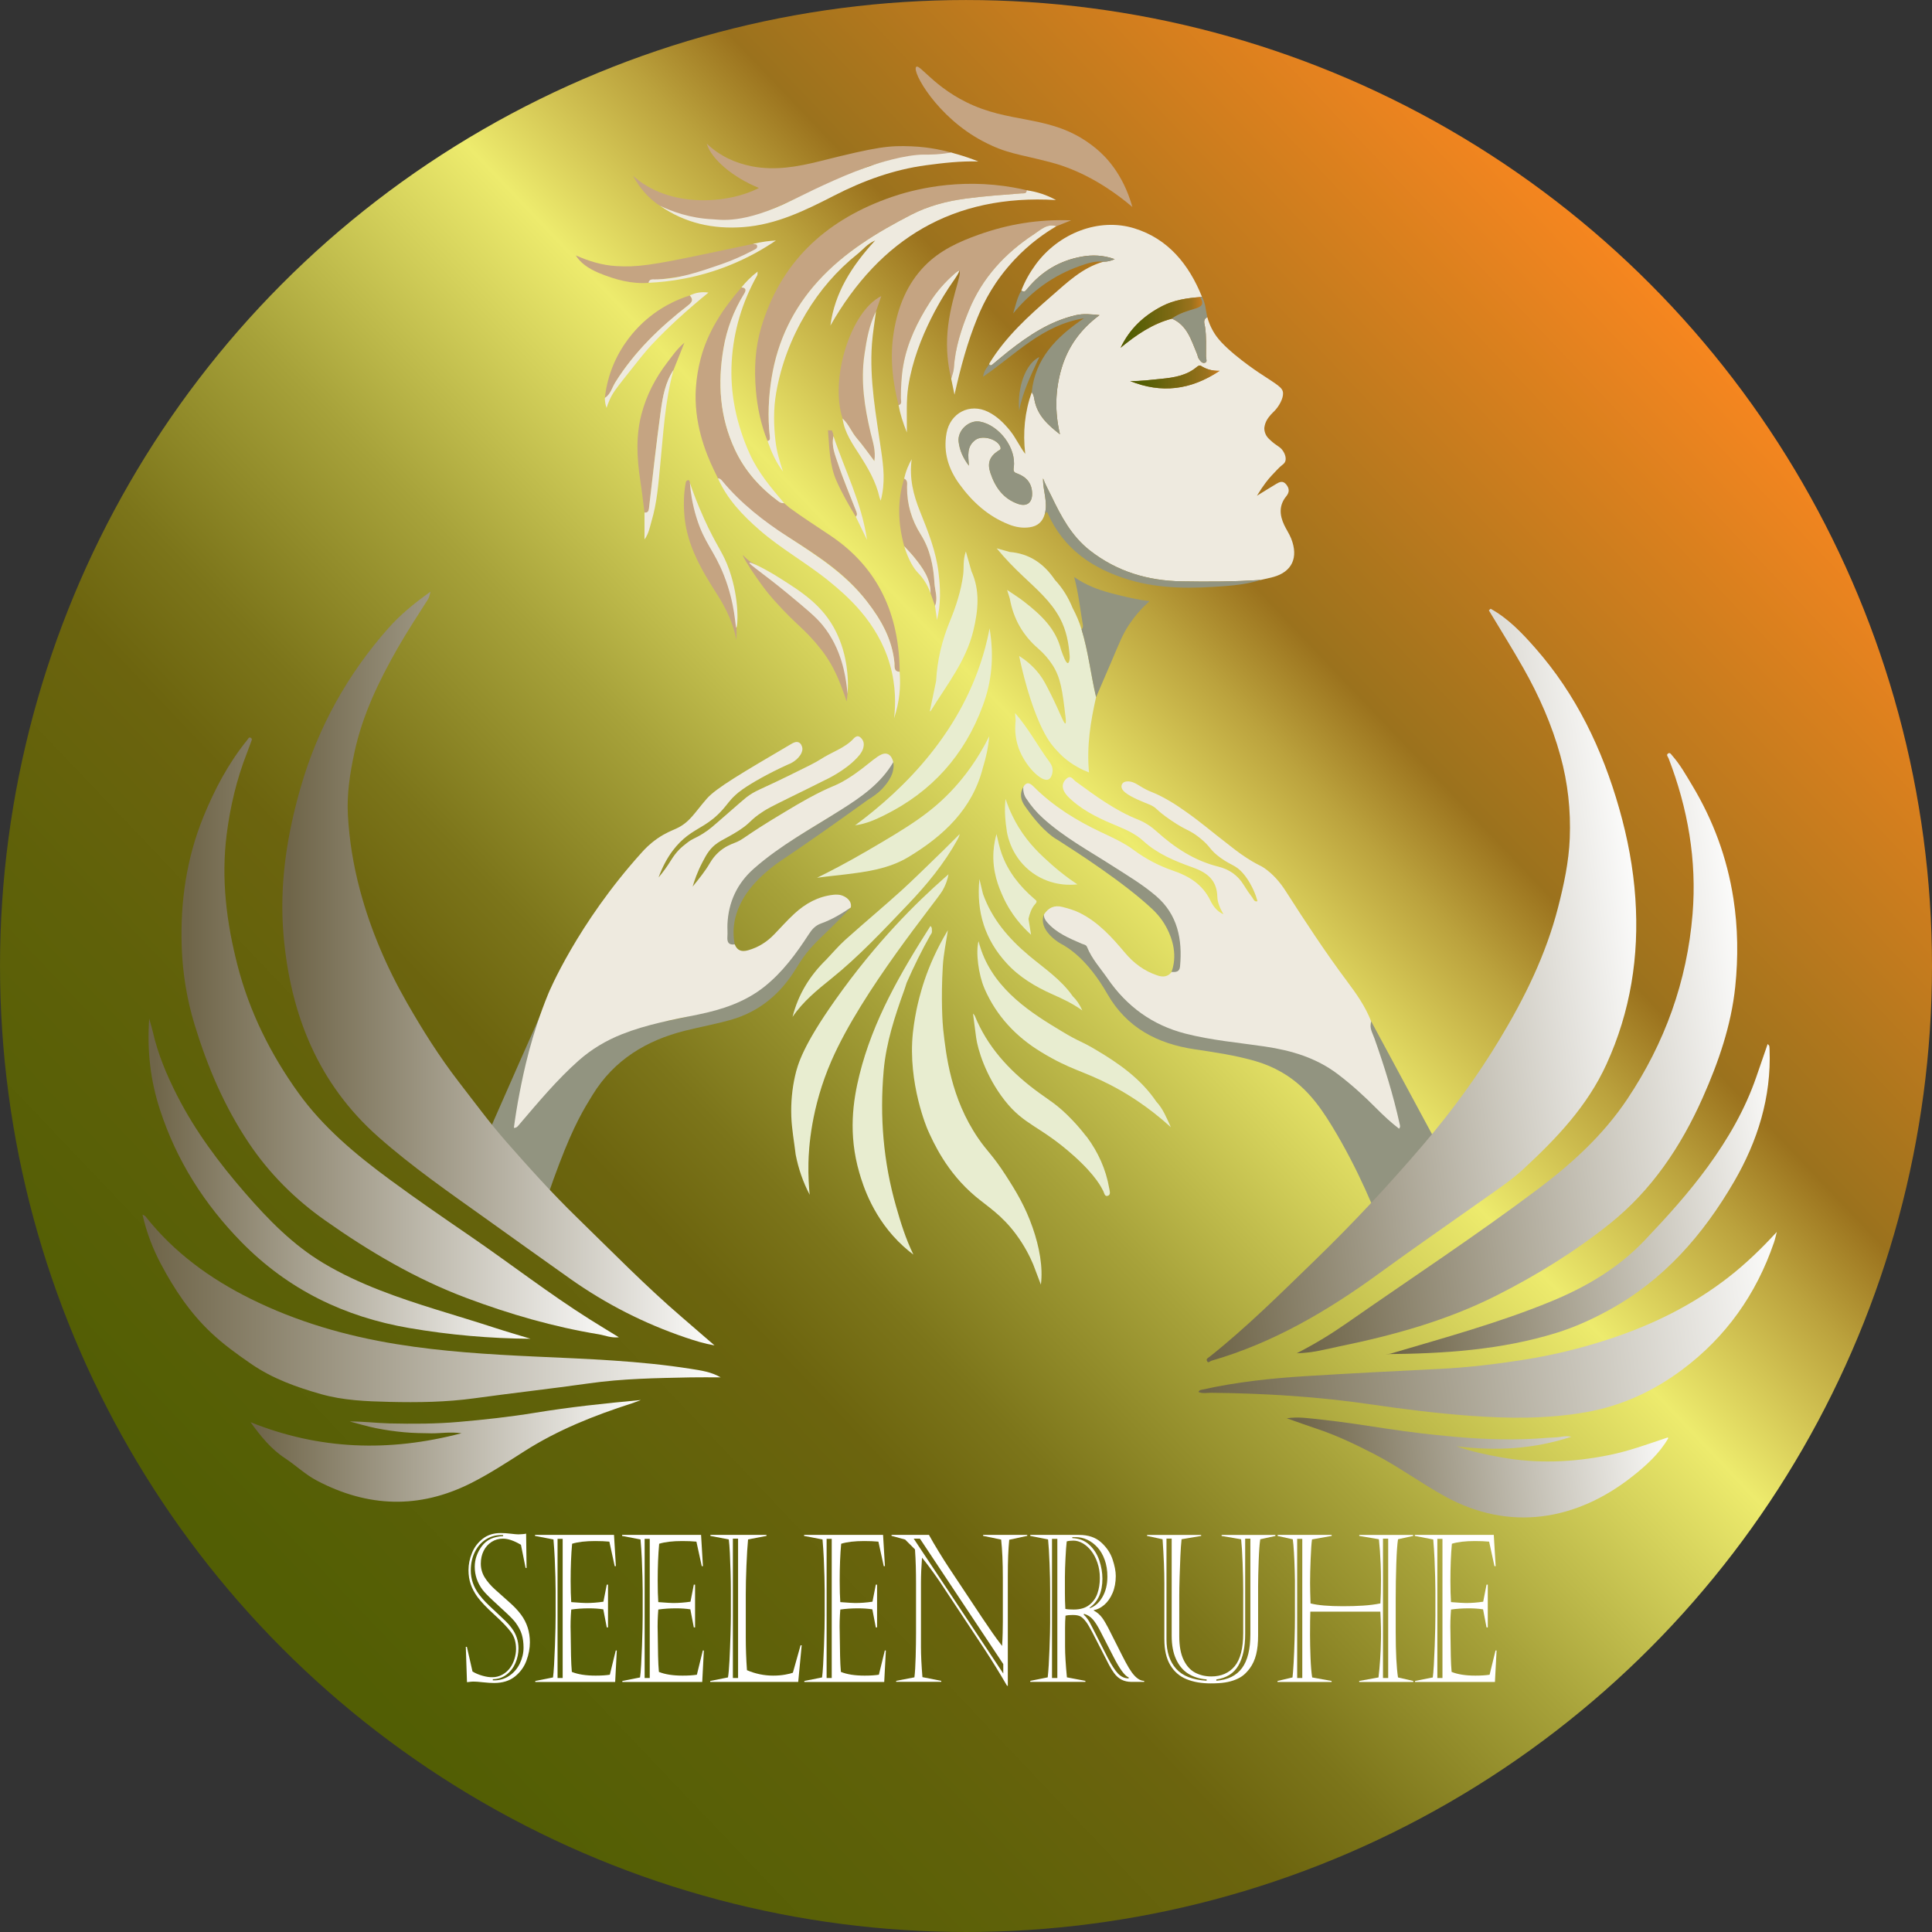 <?xml version="1.0" encoding="UTF-8"?>
<svg id="Layer_1" data-name="Layer 1" xmlns="http://www.w3.org/2000/svg" xmlns:xlink="http://www.w3.org/1999/xlink" viewBox="0 0 850.41 850.41">
  <rect x="0" y="0" width="850.41" height="850.41" fill="#333333" stroke="none"/>
  <defs>
    <style>
      .cls-1 {
        fill: url(#linear-gradient-13);
      }

      .cls-2 {
        fill: url(#linear-gradient-2);
      }

      .cls-3 {
        fill: url(#linear-gradient-10);
      }

      .cls-4 {
        fill: url(#linear-gradient-12);
      }

      .cls-5 {
        fill: #92bfdb;
      }

      .cls-6 {
        fill: #eeeadf;
      }

      .cls-7 {
        fill: #fff;
      }

      .cls-8 {
        fill: url(#linear-gradient-4);
      }

      .cls-9 {
        fill: #e8edd0;
      }

      .cls-10 {
        fill: url(#linear-gradient-3);
      }

      .cls-11 {
        fill: url(#linear-gradient-5);
      }

      .cls-12 {
        fill: url(#linear-gradient-8);
      }

      .cls-13 {
        fill: #c5a482;
      }

      .cls-14 {
        fill: url(#linear-gradient-7);
      }

      .cls-15 {
        fill: url(#linear-gradient-9);
      }

      .cls-16 {
        fill: url(#linear-gradient-11);
      }

      .cls-17 {
        fill: url(#linear-gradient-6);
      }

      .cls-18 {
        fill: url(#linear-gradient);
      }

      .cls-19 {
        fill: #929480;
      }
    </style>
    <linearGradient id="linear-gradient" x1="-341.07" y1="-301.56" x2="267.07" y2="274.3" gradientTransform="translate(414.34 457.02) rotate(92.97)" gradientUnits="userSpaceOnUse">
      <stop offset="0" stop-color="#f6861f"/>
      <stop offset=".26" stop-color="#9b721d"/>
      <stop offset=".31" stop-color="#bba23d"/>
      <stop offset=".4" stop-color="#edeb6d"/>
      <stop offset=".55" stop-color="#a7a23a"/>
      <stop offset=".66" stop-color="#7c751a"/>
      <stop offset=".72" stop-color="#6c640e"/>
      <stop offset=".83" stop-color="#5f6109"/>
      <stop offset="1" stop-color="#525e04"/>
    </linearGradient>
    <linearGradient id="linear-gradient-2" x1="-4470.25" y1="141.92" x2="-4319.74" y2="141.92" gradientTransform="translate(-538.93) rotate(-180) scale(.24 -1)" gradientUnits="userSpaceOnUse">
      <stop offset="0" stop-color="#f6861f"/>
      <stop offset=".26" stop-color="#9b721d"/>
      <stop offset=".52" stop-color="#7d6913"/>
      <stop offset=".72" stop-color="#6c640e"/>
      <stop offset=".83" stop-color="#5f6109"/>
      <stop offset="1" stop-color="#525e04"/>
    </linearGradient>
    <linearGradient id="linear-gradient-3" x1="-4502.14" y1="165.94" x2="-4337.52" y2="165.94" xlink:href="#linear-gradient-2"/>
    <linearGradient id="linear-gradient-4" x1="-3571.66" y1="426.31" x2="-2775.55" y2="426.31" gradientTransform="translate(-538.93) rotate(-180) scale(.24 -1)" gradientUnits="userSpaceOnUse">
      <stop offset="0" stop-color="#fff"/>
      <stop offset="1" stop-color="#6f6549"/>
    </linearGradient>
    <linearGradient id="linear-gradient-5" x1="-3395.45" y1="456.65" x2="-2589.8" y2="456.65" xlink:href="#linear-gradient-4"/>
    <linearGradient id="linear-gradient-6" x1="-3583.21" y1="575.91" x2="-2517.95" y2="575.91" xlink:href="#linear-gradient-4"/>
    <linearGradient id="linear-gradient-7" x1="-3436.1" y1="638.65" x2="-2717.2" y2="638.65" xlink:href="#linear-gradient-4"/>
    <linearGradient id="linear-gradient-8" x1="-3232.7" y1="518.84" x2="-2529.1" y2="518.84" xlink:href="#linear-gradient-4"/>
    <linearGradient id="linear-gradient-9" x1="-5217.38" y1="304.67" x2="-4535.78" y2="698.19" xlink:href="#linear-gradient-4"/>
    <linearGradient id="linear-gradient-10" x1="-5403.46" y1="317.05" x2="-4713.27" y2="715.53" xlink:href="#linear-gradient-4"/>
    <linearGradient id="linear-gradient-11" x1="-5411.26" y1="338.88" x2="-4581.72" y2="817.81" xlink:href="#linear-gradient-4"/>
    <linearGradient id="linear-gradient-12" x1="-5239.07" y1="477.6" x2="-4715.75" y2="779.73" xlink:href="#linear-gradient-4"/>
    <linearGradient id="linear-gradient-13" x1="-5461.34" y1="367.87" x2="-4872.84" y2="707.64" xlink:href="#linear-gradient-4"/>
  </defs>
  <circle class="cls-18" cx="425.21" cy="425.21" r="425.2"/>
  <path class="cls-6" d="M454.13,172.68c-3.07,8.68-3.96,17.59-2.85,27.12-2.53-3.38-4.13-7.05-6.61-10.14-2.72-3.39-5.74-6.38-9.66-8.34-8.14-4.08-16.81.46-18.39,9.42-1.47,8.35.86,15.71,5.66,22.32,5.68,7.84,12.67,14.23,21.89,17.83,2.93,1.14,5.87,1.65,9.02,1.21,3.6-.5,5.76-2.46,6.69-5.9,1.45-5.25-.91-10.39-.76-15.64.98,2.74,2.4,5.16,3.59,7.65,4.32,9,8.91,17.77,17.08,24.13,11.92,9.28,25.5,13.3,40.38,13.55,11.59.2,23.18.17,34.75-.62,1.87-.43,3.76-.8,5.61-1.31,8.11-2.25,11.17-8.49,7.78-16.97-.83-2.06-2.12-3.94-3.07-5.96-2.04-4.35-2.31-8.62.93-12.58,1.42-1.74,1.46-3.34.03-5.15-1.49-1.89-2.97-1.18-4.48-.27-2.63,1.57-5.23,3.2-8.46,5.19,2.94-4.84,5.11-7.44,6.43-8.85,2.21-2.35,3.31-3.52,3.72-3.87,1.33-1.14,1.95-1.44,2.3-2.36.78-2.02-.78-4.36-1.02-4.72-1.33-2-2.63-1.89-5.94-5.06-.52-.5-1.23-1.21-1.72-2.35-.53-1.25-.55-2.37-.49-2.84.19-1.42.66-2.46.85-2.83,1.19-2.27,2.7-3.52,3.63-4.49,2-2.07,3.84-5.42,3.74-7.78-.1-2.54-2.46-3.64-10.71-9.1,0,0-13.6-8.99-18.63-15.97-.31-.43-.59-.86-.59-.86-2.01-3.05-2.96-5.91-3.4-7.51-2.12.96-1.21,2.88-1.01,4.23.66,4.38.4,8.76.43,13.14,0,.92.81,2.44-.66,2.72-1.22.23-2.03-1.05-2.65-2.04-.33-.52-.35-1.22-.6-1.8-2.58-6.01-4.25-12.66-11.1-15.63-8.64,2.28-15.8,7.22-22.59,12.83,3.96-8.36,10.28-14.21,18.29-18.34,5.23-2.69,10.9-3.53,16.66-3.97.29-.04.59-.08.88-.12-5.71-14.21-14.88-25.54-29.76-30.14-15.59-4.82-33.32,2.08-43.47,15.95-2.59,3.55-4.74,7.34-6.3,11.45,1.32.69,1.38.73,2.85-1.04,6.19-7.48,14.08-12.14,23.59-13.89,4.81-.88,9.65-.71,14.66,1.09q-2.42,1.12-4.96,1.13c-9.28,2.61-15.96,9.13-22.95,15.21-10.12,8.8-20.02,17.78-27.13,29.35-.11.17-.16.38-.23.58.74.95,1.29.24,1.86-.22,2.24-1.84,4.44-3.73,6.71-5.52,8.9-7,18.24-13.2,29.47-15.84,3.48-.82,7-.43,10.55-.05-8.26,6.15-13.87,13.78-16.73,23.51-2.81,9.57-2.99,19.13-.68,28.94-5.16-3.99-9.85-8.2-11.18-14.94-.25-1.26-.34-2.54-1.25-3.55ZM426.48,205c-2.51-3.27-4.08-6.73-4.53-10.58-.58-4.98,4.6-9.72,9.41-8.83,8.46,1.57,16.09,11.66,14.85,20.16-.29,1.99.29,2.2,1.72,2.75,3.96,1.5,6.3,4.3,6.38,8.71.07,4.09-2.36,5.94-6.24,4.58-6.52-2.29-10.05-7.36-12.13-13.61-1.43-4.29-.38-7.18,3.33-9.68.62-.42,1.42-.54,1.12-1.59-1.02-3.55-7.87-5.55-11-3.29-4.06,2.94-3.15,7.05-2.92,11.38ZM497.5,167.74c4.58.07,9.13-.53,13.67-.98,5.52-.55,11.02-1.41,15.52-5.13.62-.51,1.25-1,2-.54,2.3,1.42,4.78,2.23,8.14,2.14-12.83,8.56-25.7,9.99-39.33,4.52Z"/>
  <path class="cls-5" d="M372.79,396.51c-.02.48-.04.96-.06,1.44.48-.46.71-.93.06-1.44Z"/>
  <path class="cls-19" d="M426.48,205c-.23-4.32-1.14-8.43,2.92-11.38,3.12-2.26,9.97-.27,11,3.29.3,1.05-.5,1.17-1.12,1.59-3.71,2.5-4.76,5.39-3.33,9.68,2.08,6.25,5.61,11.32,12.13,13.61,3.88,1.36,6.31-.49,6.24-4.58-.08-4.41-2.42-7.21-6.38-8.71-1.43-.54-2.01-.76-1.72-2.75,1.24-8.5-6.38-18.59-14.85-20.16-4.82-.89-10,3.85-9.41,8.83.45,3.84,2.02,7.3,4.53,10.58Z"/>
  <g>
    <path class="cls-2" d="M515.84,140.25c3.17-2.33,6.91-3.37,10.57-4.49,3.16-.97,3.48-2.5,1.8-4.99-5.76.44-11.44,1.28-16.66,3.97-8.01,4.13-14.33,9.98-18.29,18.34,6.79-5.61,13.95-10.55,22.59-12.83Z"/>
    <path class="cls-10" d="M497.5,167.74c13.63,5.47,26.51,4.04,39.33-4.52-3.36.09-5.85-.71-8.14-2.14-.75-.46-1.38.03-2,.54-4.5,3.72-10,4.58-15.52,5.13-4.54.45-9.09,1.05-13.67.98Z"/>
  </g>
  <g>
    <path class="cls-9" d="M348.86,447.61c4.58-6.76,10.8-11.81,17.06-16.85,12.26-9.86,22.95-21.36,33.78-32.7,8.3-8.69,15.93-17.95,21.77-28.54.4-.74.79-1.47.96-2.39-4.08,4.1-9.7,9.68-16.51,16.21-4.24,4.07-6.34,6.12-8.97,8.49-8.16,7.39-16.64,14.45-24.84,21.81-3.01,2.7-5.63,5.83-8.43,8.76-7.26,7.06-12.35,15.37-14.82,25.2Z"/>
    <g>
      <path class="cls-9" d="M408.31,497.21c2.53,5.66,8.35,18.73,20.98,29.34,5.48,4.61,11.52,8.14,17.89,16.69,3.85,5.17,6.21,10,7.61,13.32,1.13,2.96,2.25,5.91,3.38,8.91.98-7.62-.65-16.58-3.65-25.17-3.21-9.19-7.22-15.84-11.84-22.99-5.92-9.16-7.97-10.22-12.18-16.39-11.96-17.55-14.06-36.41-15.33-47.77-.29-2.59-1.03-13.53-.17-27.92.32-5.32,1.45-10.51,2.24-15.8-5.16,8.54-8.27,16.14-10.17,21.68-2.09,6.12-3.22,11.25-3.73,13.74,0,0-1.02,5.03-1.51,9.71-2.37,22.35,6.48,42.65,6.48,42.65Z"/>
      <path class="cls-9" d="M348.31,491.4c.2,5.64,1.26,11.25,1.93,16.87,1.21,6.15,3.21,12.03,6.16,17.63-.34-3.38-.67-8.18-.55-13.92.14-6.38,1.08-24.34,10.15-45.11,13.56-31.06,45.96-69.86,48.86-74.85,1.07-1.83,1.75-3.78,1.75-3.78.43-1.21.71-2.36.9-3.41-.36.32-.91.8-1.6,1.4-12.34,10.86-30.13,28.26-48.35,54.07-13.98,19.82-16.43,28.05-17.63,33.42-1.26,5.62-1.83,11.51-1.62,17.67Z"/>
      <path class="cls-9" d="M397.72,548.67c1.72,1.56,3.25,2.76,4.34,3.58-3.55-7.34-5.61-14.19-7.59-21.09-5.65-19.65-7.29-39.65-5.5-59.94,1.09-12.31,4.93-23.97,9.1-35.52.36-1,.66-2.02.98-3.03,3.17-7.23,6.65-14.3,10.53-21.17.15-.22.31-.44.46-.67.08-.19.14-.39.18-.6-.12-.91.25-1.93-.68-2.62-13.08,20.56-25.31,41.55-31.24,65.53-2.81,11.38-5.01,25.98-.04,43.08,1.58,5.43,6.11,20.36,19.46,32.45Z"/>
      <path class="cls-9" d="M428.29,446.16c.49,3.72.93,7.1,1.37,10.49.64,4.95,4.1,16.88,12.53,27.66,8.8,11.24,15.52,11.05,30.48,24.45,9.96,8.92,12.28,14.25,12.94,15.47.5.93.62,2.76,2.2,2.05,1.19-.52.62-2.17.44-3.2-1.47-8.48-4.9-15.92-9.79-22.56h0c-.24-.12-.44-.32-.59-.66-1.22-1.59-3.16-3.99-5.75-6.72-7.01-7.36-10.25-8.66-16.72-13.56-11.44-8.67-20.86-18.98-26.34-32.49-.1-.26-.35-.45-.74-.93Z"/>
      <path class="cls-9" d="M477.84,499.86c.15.34.35.54.59.65-.17-.21-.33-.44-.5-.65h-.09Z"/>
      <path class="cls-9" d="M376.38,363.28c5.01-.68,9.07-2.56,12.88-4.44,20.77-10.27,35.28-26.34,43.31-48.14,4.15-10.96,4.98-22.23,3.02-34.09-.53,2.8-1.18,5.63-1.94,8.48-9.81,36.66-35.45,62.09-57.27,78.2Z"/>
      <path class="cls-9" d="M433.34,435.15c5.29,12.11,13.91,21.26,25.15,28.05,13.06,7.9,17.81,7.91,30.47,14.45,6.62,3.43,16.06,9.11,26.43,18.52-1.93-4.17-3.44-8.1-6.41-11.26-6.85-10.12-16.57-16.91-26.86-22.97-7.25-4.28-6.36-2.93-14.93-8.09-12.6-7.58-28.85-17.64-35.18-35.35-.64-1.78-1.04-3.28-1.28-4.23-1.32,4.82-.03,14.81,2.62,20.87Z"/>
      <path class="cls-9" d="M359.61,386.38c4.28-.61,8.11-.97,11.91-1.42,9.84-1.18,19.76-2.51,28.42-7.76,15.39-9.32,28.09-21.05,32.73-39.39,1.33-4.31,2.32-8.67,2.79-13.79-5.26,10.61-11.11,17.99-15.35,22.66-10.2,11.25-20.79,17.54-38.39,27.82-9.1,5.31-16.83,9.29-22.11,11.89Z"/>
      <path class="cls-9" d="M409.28,313.03c.06,0,.29.05.33,0,7.05-11.44,15.63-22.08,18.85-35.51,2.09-8.73,3.02-17.52-.86-26.1-.74-2.61-1.48-5.21-2.46-8.69-1.37,3.96-.78,7.2-1.19,10.31-.95,7.15-3.14,13.84-5.85,20.43-3.46,8.42-5.58,17.16-6.05,26.27-.92,4.43-1.84,8.85-2.76,13.31Z"/>
      <path class="cls-9" d="M442.99,423.89c5.69,6.26,12.78,10.44,20.38,13.83,4.29,1.91,8.54,3.85,13.05,7.06-1.29-2.8-2.57-4.66-4.23-6.26-5.09-7.34-12.47-12.22-19.18-17.83-8.95-7.49-16.38-16.08-20.35-27.27-.46-1.95-.92-3.9-1.54-6.5-1.47,14.54,2.46,26.62,11.87,36.97Z"/>
      <path class="cls-9" d="M442.63,351.69c1.82,5.49,4.05,9.65,5.74,12.42,4.63,7.56,9.88,12.3,14.51,16.43,2.09,1.85,4.68,3.99,7.76,6.24,1.13.82,2.32,1.65,3.59,2.49-2.14.26-11.05,1.07-19.54-4.91-9.2-6.48-11.12-16.18-11.46-18.08-.74-4.85-1.21-9.69-.61-14.57ZM444.67,367.3c-.02-.07-.09-.79-.49-1.09.26.22.33.69.49,1.09ZM444.13,366.18s-.03-.03-.06-.04c-.02,0-.03-.02-.06-.02.04,0,.09.03.12.06Z"/>
      <path class="cls-9" d="M444.19,366.22c.26.22.33.69.49,1.09-.02-.07-.09-.79-.49-1.09Z"/>
      <path class="cls-9" d="M444.07,366.14s-.03-.02-.06-.02c.04,0,.09.03.12.06-.02-.02-.03-.03-.06-.04Z"/>
    </g>
  </g>
  <path class="cls-9" d="M450.9,264.92c-2.33-1.82-4.86-3.38-7.61-5.26.44,1.44.83,2.66,1.21,3.87,1.54,8.79,5.73,16.1,12.44,21.91,2.61,2.26,4.71,4.71,6.39,7.34,3.58,5.61,4.31,11.26,5.66,22.64.15,1.23.33,2.92-.05,3.03-.69.2-2.46-5.06-6.47-13.03-2.12-4.2-3.21-6.35-4.97-8.64-3.09-4.04-6.55-6.56-8.91-8.04,3.9,18.58,9.39,32.43,14.04,38.61,2.6,3.45,5.52,5.99,5.52,5.99,4.14,3.59,8.3,5.57,11.2,6.68-1.09-11.52.66-22.37,3.11-33.14-2.34-9.91-3.4-20.08-6.4-29.84-.96-3.27-2.32-6.38-3.92-9.39-1.86-4.59-4.39-8.76-7.79-12.39-4.77-7.09-11.15-11.58-19.87-12.29-1.62-.45-3.22-.9-5.77-1.61,3.9,4.76,7.6,8.48,11.39,12.08,6.07,5.78,12.49,11.2,16.51,18.79,2.79,5.27,3.84,10.95,4.24,16.79.05.76-.16,2.75-.78,2.86-.82.15-2.09-3.12-3.06-5.97-2.33-9.32-8.96-15.38-16.13-20.99Z"/>
  <path class="cls-9" d="M447.06,317.18c-.31,2.69-.47,7.19,1.33,12.15,2.9,7.99,10.08,15.03,13.06,13.78,1.24-.52,1.83-2.51,1.88-3.81.08-2.07-1.16-3.65-1.58-4.22-5.06-6.85-9.03-14.47-14.96-21.23.1,1.33.19,2.32.26,3.32Z"/>
  <path class="cls-9" d="M441.39,394.47c3.66,8.23,8.86,13.76,12.46,16.97-.42-2.54-.78-4.77-1.15-7,.57-2.39,1.36-4.73,2.97-6.52,1.15-1.27.44-1.54-.44-2.3-6.26-5.43-11.44-11.75-14.33-19.87-.98-2.78-1.59-5.65-2.27-8.62-.51,1.77-1.1,4.37-1.32,7.55-.61,9.05,2.35,15.92,4.08,19.79Z"/>
  <path class="cls-19" d="M393.12,335.18c-8.89,10.65-17.43,17.32-23.44,21.39-10.77,7.29-25.74,14.79-38.33,25.86-7.34,6.46-11.22,14.72-11.63,24.53-.08,1.82.11,3.66-.02,5.48-.11,1.45.08,2.32.72,2.89.94.84,2.52.46,2.97.33-.25-1.3-.53-3.18-.51-5.44.05-6.41,2.4-11.1,3.35-13,4.99-9.98,16.11-17.42,17.65-18.45,10.97-7.36,23.11-15.89,38.34-26.86,0,0,.56-.31,1.42-.89,0,0,1.81-1.19,3.26-2.45.27-.24,4.45-3.91,5.91-8.32,0,0,.6-1.82.52-3.67-.03-.59-.15-1.11-.15-1.11-.03-.14-.06-.25-.08-.31Z"/>
  <path class="cls-19" d="M515.6,427.99c.71.21,2.4.62,3.4-.26.64-.57.73-1.44.77-1.84,1.31-15.84-2.53-22.57-2.53-22.57-.59-1.04-2.15-3.62-7.24-8.4-6.97-6.56-13.18-10.3-18.89-13.76,0,0-20.61-12.5-38.22-29.07-.6-.57-1.52-1.55-1.98-3.03-.37-1.18-.32-2.29-.18-3.13-.53.79-1.23,2.11-1.31,3.79-.14,2.78,1.56,4.86,2.4,6.06,7.78,11.03,13.44,13.75,13.44,13.75,9.2,5.89,29.56,19.01,41.93,30.61,1.06,1,3.74,3.56,6.01,7.66,1.15,2.09,5.26,9.77,3.03,18.23-.23.86-.47,1.55-.64,1.99Z"/>
  <path class="cls-19" d="M374.48,399.47c-9.93,2.03-15.32,6.13-18.43,9.63-3.3,3.71-3.61,6.27-8.29,12.33,0,0-4.97,5.75-11.07,11.31-6.92,6.3-14.11,8.57-28.49,13.1-16.22,5.11-19.87,3.02-33.54,8.65-3.46,1.43-11.12,4.82-19.54,10.77-13.09,9.25-22.07,20.49-28.12,30.49.09-5.5,1.49-10.74,2.63-16.01,2.41-11.12,5.79-21.97,9.52-32.71.51-1.47.65-2.91.58-4.43-3.66,8.21-7.31,16.42-10.94,24.64-7.56,17.09-15.07,34.21-22.53,51.35,9.55,9.13,19.11,18.26,28.66,27.39,3.95-13.69,7.96-25.09,11.28-33.79,6.51-17.09,10.82-24.07,14.69-30.34,9.45-15.32,23.6-23.89,40.68-28.17,6.7-1.68,13.53-2.9,20.17-4.79,12.57-3.58,21.92-11.51,28.64-22.56,2.53-4.16,4.35-6.61,5.97-8.44,2.44-2.78,4.29-4.58,6.34-6.52,2.88-2.74,6.94-6.71,11.82-11.93Z"/>
  <path class="cls-19" d="M603.52,449.49c-.17.71-.42,1.94-.47,3.47-.07,2.21.32,3.98.62,5.09,1.91,7.13,11.65,30.18,9.08,32.29-2.65,2.19-15.78-20.18-40.7-32.15-31.23-14.99-50.41,1.36-66.08-15.94-5.38-5.94-16.54-22.7-26.45-26.23-3.1-1.11-4.96-2.03-8.66-3.87-4.14-2.06-6.48-3.54-8.6-5.88-1.31-1.45-2.18-2.83-2.71-3.78-.21.51-.47,1.28-.53,2.24-.02.36-.09,2.07,1.08,4.16,2.24,4.02,6.8,6.47,6.8,6.47,3.24,1.74,11.66,6.69,20.53,22.16,8.53,14.86,21.98,21.9,38.42,24.35,9.04,1.34,18.09,2.67,26.89,5.24,4.1,1.2,7.84,2.8,11.27,4.78,10.24,5.89,16.46,14.21,22.33,23.85,11.33,18.61,19.09,37.31,23.99,50.86,9.96-9.67,19.92-19.35,29.88-29.02-12.23-22.7-24.46-45.41-36.7-68.11Z"/>
  <path class="cls-19" d="M482.47,306.88c2.94-6.77,5.25-12.16,6.7-15.58,3.94-9.28,5.08-12.18,7.68-16.14,3.26-4.95,6.75-8.43,9.17-10.57-4.73-.47-10.52-1.79-17.17-3.55-5.59-1.48-10.98-3.54-16.03-7.05,1.85,6.84,2.53,13.32,3.6,19.73.18,1.09.65,2.31-.35,3.33,2.99,9.76,4.06,19.94,6.4,29.84Z"/>
  <path class="cls-19" d="M454.13,172.68c.91,1.01,1,2.3,1.25,3.55,1.33,6.74,6.02,10.95,11.18,14.94-2.31-9.81-2.13-19.37.68-28.94,2.86-9.73,8.48-17.36,16.73-23.51-3.55-.37-7.07-.76-10.55.05-11.23,2.64-20.57,8.84-29.47,15.84-2.28,1.79-4.47,3.68-6.71,5.52-.56.46-1.12,1.16-1.86.22-.98,1.56-2.35,2.92-2.64,5.45,14.18-9.61,25.85-22.68,44.36-25.69-12.3,8.31-21.48,17.8-22.98,32.57Z"/>
  <path class="cls-19" d="M554.94,255.27c-11.57.79-23.16.82-34.75.62-14.88-.25-28.47-4.27-40.38-13.55-8.17-6.37-12.77-15.13-17.08-24.13-1.19-2.49-2.61-4.91-3.59-7.65-.15,5.25,2.21,10.38.76,15.64.41-.15.74-1.45,1.25-.31,6.99,15.82,19.88,24.51,35.8,29.31,13.97,4.21,28.34,3.87,42.68,2.75,5.16-.4,10.34-1.1,15.33-2.67Z"/>
  <path class="cls-19" d="M515.84,140.25c6.85,2.97,8.53,9.62,11.1,15.63.25.58.28,1.28.6,1.8.63,1,1.43,2.28,2.65,2.04,1.47-.28.67-1.8.66-2.72-.03-4.38.23-8.76-.43-13.14-.2-1.35-1.11-3.26,1.01-4.23-.71-3.02-.8-6.2-2.36-8.99-.29.04-.59.08-.88.12,1.69,2.49,1.36,4.02-1.8,4.99-3.65,1.12-7.4,2.16-10.57,4.49Z"/>
  <path class="cls-19" d="M485.7,115.21q2.54,0,4.96-1.13c-5.02-1.8-9.85-1.98-14.66-1.09-9.52,1.75-17.4,6.41-23.59,13.89-1.47,1.77-1.53,1.73-2.85,1.04-1.78,2.93-2.43,6.23-3.59,10.04,8.14-9.89,17.71-16.71,29.15-20.81,3.38-1.21,6.86-2.37,10.58-1.94Z"/>
  <g>
    <path class="cls-13" d="M465.03,99.57c1.95-.78,3.9-1.56,6.45-2.58-14.4-.55-27.68,1.68-40.59,6.27-8.75,3.11-17.14,6.92-23.76,13.67-7.93,8.08-11.89,18.14-13.7,29.11-1.8,10.91-.63,21.68,2.12,32.32,1.66-.56,1-1.97,1-3.02,0-4.83.2-9.62,1.04-14.41,1.78-10.23,6.22-19.31,11.75-27.95,3.03-4.73,6.72-8.9,10.94-12.6.77-.68,1.43-1.39,1.88-1.19,1.82.82-4.64,14.03-5.27,29.71-.31,7.67.86,13.94,1.81,17.82.4-1.54,1.05-3.05,1.16-4.61.58-8.99,3.33-17.45,6.7-25.65,5.84-14.22,15.9-25.05,28.62-33.39,2.85-1.87,5.72-4.81,9.86-3.5Z"/>
    <path class="cls-13" d="M419.72,67.44c-3.94-1.15-10.38-2.7-18.4-3.03-9.95-.4-14.92.12-40.19,6.48-9.89,2.49-19.85,4.3-30.09,2.33-7.51-1.45-14.2-4.57-19.93-9.97,1.91,6.76,11.53,14.86,22.94,19.48-13.57,7.04-39.43,9.07-55.42-5.37.29.53.74,1.34,1.34,2.3,1.22,1.93,4.6,7.17,10.52,10.91.94.6,3.18,1.93,8.31,3.57,1.88.6,11.27,3.52,20.08,3.6,7.78.07,13.06-2.1,29.53-9.47,32.39-14.5,31.6-14.42,36.53-15.86,10.37-3.03,20.81-4.95,31.66-3.83.24.02,1.15.31,2.03-.11.57-.27.91-.72,1.1-1.01Z"/>
    <path class="cls-13" d="M403.27,29.45c1.64-1.64,9.44,11.47,29.05,18.49,17.62,6.3,33.61,3.68,50.32,17.6h0c3.57,2.96,11.62,10.61,15.79,25.55-14.73-12.41-27.51-17.5-36.62-19.83-14.08-3.61-18.88-3.68-29.14-9.07-20.18-10.59-31.4-30.73-29.39-32.74Z"/>
    <path class="cls-13" d="M385.58,137.05c.76-2.19,1.52-4.38,2.34-6.72-13.46,6.65-22.74,36.28-17.05,53.88,2.72,2.44,3.92,5.97,6.28,8.7,2.64,3.06,4.94,6.4,7.72,10.05.7-4.77-.73-8.59-1.63-12.38-2.7-11.35-4.45-22.74-2.76-34.41.95-6.57,2.07-13.1,5.1-19.12Z"/>
    <path class="cls-13" d="M332.21,107.21c-7.09,1.49-14.19,2.99-21.28,4.48-24.08,5.07-30.57,5.98-39.78,5.42-6.15-.37-11.9-2.14-17.7-4.69,1.88,3.05,5.22,5.69,10.3,7.78,6.99,2.87,14.18,4.88,21.86,4.29.12-.23.36-.62.79-.91.87-.58,1.95-.37,2.18-.33.03,0,4.33-.6,12.92-1.82,4.16-.59,8.74-2.06,17.89-5,0,0,13.5-4.33,14.05-7.57.05-.27.18-1.07-.25-1.46-.3-.27-.76-.25-.99-.2Z"/>
    <path class="cls-13" d="M372.65,308.78c.15-.88.31-2.01.4-3.35.79-11.57-4.6-21.19-7.83-26.81-.63-1.1-1.24-2.14-2.18-3.5-3.2-4.64-11.34-11.25-11.34-11.25-12.98-10.98-17.9-14.68-19.48-15.5-.22-.11-1.07-.53-2.12-1.27-2.06-1.45-2.93-2.78-3.07-2.68-.25.17,2.16,4.45,6.15,10.08,1.78,2.51,3.89,5.6,7.2,9.32,10.79,12.13,13.59,12.53,21.3,22.39,5.51,7.05,8.03,14.33,9.54,18.38.65,1.76,1.13,3.22,1.44,4.18Z"/>
    <path class="cls-13" d="M324.12,281.65c.83-13.51-3.14-25.99-8.59-38.1-4.57-10.17-9.86-20.05-11.89-31.19-.1-.57-.16-1.12-.88-.99-.59.1-.84.63-.94,1.18-.9,4.87-.98,9.77-.54,14.69,1.17,13.02,7.61,23.82,14.44,34.5,3.91,6.11,7.02,12.63,8.4,19.92Z"/>
    <path class="cls-13" d="M296.45,162.89c1.52-3.8,3.03-7.59,4.82-12.06-3.35,2.84-5.35,5.83-7.54,8.69-5.24,6.84-9.13,14.34-11.33,22.64-2.59,9.75-2.06,19.61-.55,29.48.71,4.64,1.23,9.3,1.84,13.96,1.42.17,1.82-.61,1.97-1.88,1.69-14.31,3.23-28.65,5.21-42.93.86-6.2,1.98-12.48,5.58-17.9Z"/>
    <path class="cls-13" d="M281.26,143.7c-3.5,3.56-9.75,10.9-13.08,21.9-1.16,3.84-1.69,7.18-1.94,9.58,2.56-1.65,3.17-4.6,4.65-6.96,8.44-13.44,19.67-24.24,32.09-33.89,1.93-1.5,2.14-2.59.66-4.28-4.68,1.47-13.92,5.05-22.38,13.65Z"/>
    <path class="cls-13" d="M397.98,210.65c-3.11,9.92-2.69,19.84.03,29.76,1.49,1.65,3.07,3.24,4.46,4.97,3.71,4.62,7.19,9.37,7.13,15.72.66,1.87,1.31,3.74,1.97,5.61,1.39-3.39-.04-6.76-.24-10.1-.44-7.5-1.92-14.84-6.03-21.35-4.05-6.41-6.1-13.36-6.04-20.95,0-1.31.42-2.89-1.27-3.66Z"/>
    <path class="cls-13" d="M452.38,83.83c-3.66-.88-8.72-1.89-14.81-2.46-24.03-2.27-42.5,4.35-47.61,6.24-27.25,10.09-46.4,28.1-54.88,56.44-2.7,9.02-3.15,18.24-2.37,27.61.64,7.77,2.23,15.26,5.14,22.48,1.19-.24,1.1-1.08,1-1.99-.95-8.68-.59-17.32.81-25.94,2.63-16.23,9.49-30.44,20.51-42.56,11.5-12.64,25.89-21.37,40.89-29.11,7.46-3.85,15.48-5.96,23.88-7.1,8.18-1.11,16.38-1.65,24.58-2.32.22-.02,1.2.19,2.03-.35.4-.27.66-.63.82-.95Z"/>
    <path class="cls-13" d="M326.36,126.52c-8.11,9.31-14.89,19.47-18,31.54-2.29,8.88-2.23,16-2.17,18.02.38,15.16,6.32,27.4,9.47,33.72.15.31.28.56.37.73,2.88,3.49,7.34,8.48,13.47,13.7,6.88,5.86,11.94,8.67,17.39,12.11,15.83,9.98,25.78,16.92,34.67,28.36,6.32,8.14,11.16,16.7,12.17,27.16.13,1.34-.48,3.79,2.28,3.85-.2-24.91-9.1-45.46-30.21-59.77-6.09-4.13-12.33-8.05-18.26-12.42-.81-.69-1.61-1.38-2.41-2.07-.21.03-.54.05-.93-.02,0,0-.72-.16-1.42-.67-8.23-6.08-14.85-13.41-19.25-22.81-6.72-14.36-7.67-29.29-5.05-44.62,1.45-8.53,4.47-16.52,9.02-23.92.84-1.36,1.23-2.7-1.12-2.88Z"/>
    <path class="cls-13" d="M376.7,227.45c.86-.86.45-1.75.09-2.67-2.65-6.8-5.53-13.52-7.83-20.43-1.31-3.94-3.11-7.97-2.09-12.38-.06-.41-.12-.82-.18-1.23-.13-.26-.25-.52-.38-.78.04-.18,0-.34-.09-.5-.59-.02-1.19-.04-1.78-.06.67,7.54.62,15.2,3.79,22.33,2.42,5.46,5.39,10.62,8.47,15.73Z"/>
  </g>
  <path class="cls-19" d="M457.51,157.14c-6.01,2.81-9.83,13.24-8.91,23.65,1.53-8.27,5.22-15.74,8.91-23.65Z"/>
  <g>
    <path class="cls-6" d="M376.7,227.45c1.53,3.15,3.05,6.29,4.93,10.17-2.41-16.59-9.82-30.73-14.76-45.65-1.02,4.41.78,8.44,2.09,12.38,2.3,6.91,5.18,13.63,7.83,20.43.36.92.77,1.81-.09,2.67Z"/>
    <path class="cls-6" d="M418.69,67.14c-1.43.25-3.78.61-6.7.8-2.55.16-4.42.12-4.8.11-8.88-.14-22.26,4.35-22.26,4.35-11.6,3.89-23.1,9.21-36.53,15.86-21.33,10.56-31.46,8.4-34.64,8.26-10.02-.44-18.07-3.47-23.28-5.96,11.08,7.68,23.39,10.4,36.73,9.4,14.57-1.09,27.28-7.36,39.93-13.85,12.8-6.57,26.19-11.45,40.47-13.37,7.58-1.02,15.25-1.89,23.03-1.67-2.8-1.12-5.83-2.18-9.06-3.12-.98-.28-1.95-.55-2.9-.8Z"/>
    <path class="cls-6" d="M385.58,137.05c-3.03,6.02-4.15,12.55-5.1,19.12-1.69,11.67.06,23.06,2.76,34.41.9,3.79,2.33,7.61,1.63,12.38-2.77-3.65-5.08-6.99-7.72-10.05-2.36-2.73-3.56-6.26-6.28-8.7.84,6.27,4.44,11.27,7.71,16.38,3.65,5.73,7.02,11.54,8.53,18.25.07.31.22.6.56,1.54,2.09-7.87,1.22-14.8.25-21.61-2.24-15.75-5.28-31.42-4.11-47.44.35-4.78,1.18-9.52,1.78-14.28Z"/>
    <path class="cls-6" d="M465.03,99.57c-4.15-1.31-7.01,1.63-9.86,3.5-12.72,8.34-22.78,19.17-28.62,33.39-3.37,8.21-6.12,16.66-6.7,25.65-.1,1.55-.76,3.07-1.16,4.61.43,2.06.86,4.12,1.45,7,2.69-12.02,5.69-23.09,10.04-33.74,3.05-7.46,7.61-16.28,16.32-25.62,6.74-7.22,13.58-11.9,18.52-14.79Z"/>
    <path class="cls-6" d="M422.15,119.19c-.1-.09-.46-.04-1.88,1.19-4.22,3.69-7.91,7.86-10.94,12.6-5.52,8.64-9.97,17.72-11.75,27.95-.83,4.78-1.04,9.58-1.04,14.41,0,1.05.67,2.46-1,3.02.68,3.83,1.85,7.51,3.63,11.99.08-7.46-.36-13.98.66-20.46,3.45-22,16.61-41.59,19.08-45.13.7-1,3.68-5.19,3.23-5.57Z"/>
    <path class="cls-6" d="M397.98,210.65c1.69.77,1.28,2.35,1.27,3.66-.05,7.59,1.99,14.54,6.04,20.95,4.12,6.51,5.6,13.85,6.03,21.35.19,3.34,1.63,6.71.24,10.1.26,1.85.53,3.7.88,6.22,1.77-7.3,1.49-13.96.7-20.7-1.12-9.59-4.68-18.38-8.22-27.22-2.84-7.11-4.77-14.44-3.62-22.89-.62,1.09-1.27,2.37-1.86,3.83-.69,1.72-1.15,3.32-1.46,4.7Z"/>
    <path class="cls-6" d="M296.45,162.89c-3.61,5.42-4.73,11.7-5.58,17.9-1.98,14.28-3.52,28.61-5.21,42.93-.15,1.27-.55,2.05-1.97,1.88v11.86c1.97-2.73,2.35-5.57,3.13-8.19,2.37-7.92,2.95-16.15,3.76-24.3,1.41-14.11,2.09-28.3,5.87-42.07Z"/>
    <path class="cls-6" d="M303.64,130.04c1.48,1.69,1.26,2.78-.66,4.28-12.42,9.64-23.65,20.45-32.09,33.89-1.48,2.36-2.09,5.32-4.65,6.96,0,.47.01.99.08,1.54.13,1.13.41,2.09.69,2.84.27-.88.7-2.18,1.38-3.67,1.3-2.87,2.63-4.62,7.07-10.25,2.85-3.61,4.27-5.41,5.38-6.77,0,0,3.12-4.01,5.82-6.91,7.76-8.32,16.29-15.9,25.17-23.16-2.86-.41-5.59-.03-8.18,1.24Z"/>
    <path class="cls-6" d="M331.48,107.4c.64.24,1.68-.19,1.8.9.11,1.06-.79,1.38-1.56,1.78-4.63,2.43-9.38,4.57-14.33,6.27-9.58,3.29-19.13,6.68-29.47,6.63,0,0-1.29-.16-1.92.4-.3.27-.42.6-.42.6-.07.21-.08.39-.08.5,8.96-.41,21.62-2.08,35.62-7.72,8.27-3.33,15.07-7.26,20.41-10.9-1.41.07-2.94.21-4.57.43-2.02.28-3.86.67-5.5,1.09Z"/>
    <path class="cls-6" d="M409.59,261.1c.06-6.34-3.42-11.1-7.13-15.72-1.39-1.73-2.97-3.32-4.46-4.97,2.06,6.58,4.33,9.92,6.08,11.76.38.4,1.33,1.35,2.39,2.85,1.68,2.35,2.6,4.57,3.11,6.07Z"/>
    <path class="cls-6" d="M451.98,83.77c-.17,1.63-1.46,1.27-2.46,1.35-8.2.66-16.4,1.2-24.58,2.32-8.4,1.14-16.42,3.25-23.88,7.1-15,7.74-29.39,16.48-40.89,29.11-11.02,12.11-17.88,26.33-20.51,42.56-1.4,8.62-1.76,17.26-.81,25.94.1.91.19,1.75-1,1.99,1.69,4.72,3.64,9.3,6.77,13.36-1.42-4.35-2.73-8.71-3.26-13.25-.83-7.15-.95-14.3.3-21.42,2.18-12.44,6.62-24.03,13.09-34.87,6.06-10.16,13.66-18.96,22.9-26.32,2.22-1.77,3.95-4.19,7.57-5.8-10.43,11.34-17.85,23.2-19.7,37.47,21.8-38.24,54.18-57.93,99.31-55.26-4.14-2.27-8.37-3.65-12.86-4.28Z"/>
    <path class="cls-6" d="M396,295.7c-2.76-.06-2.16-2.51-2.28-3.85-1-10.46-5.85-19.02-12.17-27.16-9.43-12.14-22.06-20.2-34.67-28.36-10.75-6.96-20.79-14.76-29.01-24.7-.51-.61-1.03-1.09-1.86-1.11,4.05,9.15,10.77,16.19,18.16,22.65,9.72,8.51,21.12,14.75,31.09,22.93,6.93,5.68,20.99,17.38,26.46,36.41,2.77,9.64,2.47,18.16,1.83,23.65,2.36-7.21,3.01-13.76,2.43-20.47Z"/>
    <path class="cls-6" d="M326.36,126.52c2.36.19,1.96,1.52,1.12,2.88-4.55,7.39-7.57,15.39-9.02,23.92-2.62,15.33-1.67,30.26,5.05,44.62,4.4,9.4,11.02,16.74,19.25,22.81.75.56,1.49.8,2.38.71-5.77-6.78-11.49-13.57-15.19-21.81-5.79-12.9-8.7-26.47-7.87-40.51.79-13.41,4.6-26.18,11.24-37.99.13-.23.06-.56.16-1.6-2.98,2.28-5.14,4.52-7.12,6.96Z"/>
    <path class="cls-6" d="M329.89,247.72c-.35.58,6.58,5.08,16.98,13.69,8.13,6.74,12.2,10.1,15.18,13.74,8.48,10.32,10.09,22.66,10.66,27.02.18,1.35.28,2.48.34,3.27.06-.77.14-1.89.17-3.25.05-2.66.07-13.39-5.18-24.03-5.8-11.76-15.18-17.63-25.41-24.08-6.02-3.8-12.42-6.89-12.74-6.35Z"/>
    <path class="cls-6" d="M303.67,212.6c.28,3.59.96,8.99,2.89,15.22,3.51,11.36,7.66,14.23,12.04,25.29,5.2,13.12,4.96,23.24,5.52,23.16.61-.09,1.51-12.11-3.06-25.24-2.82-8.1-5.52-10.28-11.17-22.78-2.91-6.45-4.93-11.93-6.21-15.64Z"/>
  </g>
  <path class="cls-6" d="M451.78,351.57c2.05,3.17,4.49,6.01,7.29,8.55,9.29,8.44,20.31,14.39,30.76,21.11,6.52,4.19,13.22,8.15,19.07,13.19,9.47,8.14,11.63,19.09,10.52,31.01-.23,2.45-1.88,2.49-3.68,2.4-1.7,2.15-3.78,2.37-6.27,1.53-5.76-1.9-10.39-5.35-14.25-9.93-5.8-6.9-11.8-13.58-20.07-17.67-2.36-1.17-4.87-1.87-7.43-2.53-3.71-.96-6.21.32-8.19,3.28-.1,1.38.5,2.42,1.39,3.46,4.08,4.72,9.65,6.98,15.14,9.39.88.39,2.02.45,2.41,1.44,2.1,5.26,5.93,9.39,9.08,13.95,8.41,12.23,19.68,20.46,34.17,24.2,11.56,2.98,23.44,3.98,35.18,5.72,11.52,1.71,22.39,4.92,31.85,12.06,6.19,4.68,11.89,9.88,17.34,15.39,3.06,3.09,6.26,6.03,9.74,8.7.68-.83.39-1.43.26-2.04-2.81-12.81-6.71-25.29-11.08-37.65-.84-2.37-2.4-4.74-1.46-7.52-2.48-6.45-6.39-12.03-10.5-17.52-9.64-12.87-18.44-26.31-27.11-39.84-2.64-4.11-5.65-7.51-9.42-10.14-1.55-1.08-2.55-1.3-5.4-3-3.83-2.28-6.51-4.33-8.51-5.88-10.82-8.35-13.52-10.93-20.47-15.84-4.52-3.2-6.77-4.51-7.45-4.9-7.31-4.21-7.22-3.23-11.67-5.75-1.93-1.09-3.75-2.59-6.08-2.78-.61-.05-2.1-.08-2.86.91-.42.53-.44,1.15-.44,1.3-.01.88.52,1.72,1.54,2.59,2.74,2.3,8.92,4.61,10.67,5.34,3.69,1.53,2.4,2.12,9.68,7.04,6.99,4.73,7.73,3.88,12.32,7.48,5.41,4.24,4.23,5.28,9.46,9.02,4.81,3.44,6.58,3.11,9.68,6.6,2.61,2.94,4.23,6.42,4.69,7.41.9,1.97,1.47,3.71,1.83,5.02-1.4.5-1.74-.89-2.29-1.61-1.36-1.78-2.63-3.64-3.79-5.55-2.59-4.25-6.4-6.86-11.13-8.03-10.45-2.59-19.12-8.27-26.97-15.32-2.51-2.26-5.21-4.13-8.27-5.34-10.19-4.03-18.86-10.48-27.59-16.86-1.17-.85-2.09-2.9-3.98-1.26-1.84,1.61-2.2,3.6-1.01,5.8.78,1.44,1.96,2.53,3.16,3.61,6.09,5.48,13.48,8.7,20.9,11.8,3.87,1.62,7.56,3.38,10.71,6.27,6.18,5.66,13.87,8.83,21.56,11.57,6.52,2.32,10.8,5.55,11.02,12.99.07,2.4,1.06,4.85,2.69,7.7-3.22-1.52-4.71-3.93-5.77-6.1-3.46-7.08-9.33-10.68-16.47-13.12-6.17-2.11-11.97-5.15-17.24-9.07-4.42-3.28-9.39-5.49-14.33-7.83-10.83-5.1-20.94-11.33-29.5-19.83-1.59-1.59-3.12-2.82-4.78-.12-.16,1.9.3,3.65,1.32,5.22Z"/>
  <path class="cls-6" d="M226.18,496.46c1.35.02,1.83-.84,2.46-1.58,8.3-9.7,16.47-19.54,26.04-28.04,5.63-5,12.14-8.87,19.16-11.64,10.8-4.28,22.21-6.34,33.54-8.65,10.5-2.15,20.56-5.46,29.07-12.23,7.99-6.36,13.97-14.49,19.48-22.97,1.46-2.25,2.87-3.95,5.61-4.92,4.61-1.64,8.86-4.21,12.95-6.96.08-.33.15-.83.06-1.4-.32-2.07-2.38-3.18-2.9-3.46-1.82-.98-3.68-.87-4.74-.76-6.79.72-12.39,3.86-17.27,8.35-3.07,2.83-5.85,5.97-8.75,8.98-3.24,3.38-7.02,5.81-11.57,7.09-2.81.8-4.8.21-5.92-2.59-2.64.4-3.4-.92-3.22-3.34.14-1.82-.05-3.65.02-5.47.42-9.82,4.3-18.08,11.64-24.54,11.65-10.26,25.27-17.63,38.32-25.87,8.9-5.6,17.57-11.6,23.05-21-.29-1.15-.9-2.83-2.33-3.5-3.49-1.65-7.8,4.62-17.89,10.86-6.03,3.73-6.28,2.6-17.6,8.8-3.18,1.74-5.64,3.21-10.56,6.16-18.35,10.98-17.01,11.52-21.74,13.34-1.2.46-4.06,1.51-6.88,4.09-1.43,1.31-2.67,2.86-3.74,4.69-2.12,3.66-4.86,6.98-7.58,10.35.77-2.66,2.06-6.43,4.28-10.68,1.08-2.07,1.77-3.39,2.86-4.84,3.4-4.52,6.66-4.95,12.98-9.02,5.93-3.82,4.72-4.53,11-8.58,1.77-1.14,3.12-1.89,11.51-6.03,6.66-3.29,10.24-5,15.72-7.78,0,0,8.68-3.93,14.14-9.89,1.39-1.52,2.62-3.17,2.81-5.31.13-1.47-.41-2.72-1.61-3.66-.35-.27-.67-.38-.96-.39-.93-.03-1.68.82-1.86,1.01-3.82,4.21-9.69,5.94-14.44,9.06-2.28,1.5-6.43,3.53-14.74,7.59-12.73,6.23-13.9,6.12-18.05,9.24-.73.55-3.71,3.15-9.68,8.36-5.11,4.46-6.47,5.72-9.24,7.48-3.89,2.47-4.51,2.09-7.3,4.28-2.44,1.91-4.44,3.52-6.98,7.62-1.62,2.62-3.42,5.13-5.45,7.52,3.58-9.79,8.53-15.13,12.52-18.21,5.19-4.01,9.87-5.08,15.79-11.77,2.27-2.56,2.85-3.84,5.65-6.4,1.07-.98,3.65-3.23,11.3-7.47,3.01-1.66,7.01-3.75,11.88-5.94.43-.16,3.33-1.26,5.17-3.96,1.08-1.59,1.06-2.66.99-3.19-.12-.91-.64-2.11-1.65-2.53-1.16-.48-2.51.28-3.06.61-22.21,13.04-33.31,19.57-37.32,24.15-5.54,6.33-7.5,10.46-13.53,13.22-1.77.81-4.68,1.87-8.32,4.4-3.45,2.4-5.64,4.79-6.67,5.93-28.69,31.7-41.24,62.22-41.24,62.22-7.63,18.57-10.86,34.5-12.57,43.18-1.28,6.5-2.1,12.01-2.63,16.01Z"/>
  <g>
    <path class="cls-8" d="M189.54,260.41c-7.18,5.09-13.34,10.14-18.65,16.15-17.82,20.18-30.78,43.3-38.38,69.45-6.23,21.44-9.65,43.38-7.69,65.82,3.06,34.92,15.29,65.26,41.76,88.65,14.81,13.09,30.91,24.25,46.88,35.65,12.5,8.93,24.98,17.89,37.53,26.76,15.75,11.13,32.72,19.75,50.86,25.89,4.11,1.39,8.24,2.68,12.65,3.42-4.72-4.08-9.42-8.18-14.16-12.24-16.18-13.88-31.09-29.18-46.38-44.06-10.88-10.59-21.07-21.88-31.09-33.3-7.39-8.43-14.1-17.54-20.99-26.46-8.52-11.04-15.96-22.88-22.83-34.91-8.84-15.47-15.96-32-20.62-49.52-2.89-10.84-4.69-21.81-5.3-32.99-.52-9.36.95-18.56,2.91-27.65,3.53-16.4,10.72-31.26,18.9-45.62,4.22-7.4,8.91-14.52,13.48-21.71.51-.8.57-1.61,1.12-3.35Z"/>
    <g>
      <path class="cls-11" d="M272.39,588.62c-4.49-2.77-8.54-5.2-12.54-7.72-18.08-11.38-35.01-24.53-52.63-36.62-11.95-8.2-23.9-16.4-35.57-25-14.98-11.03-29.35-22.95-40.38-38.32-12.16-16.93-21.45-35.55-26.71-55.98-4.88-18.93-7.29-38.19-4.77-57.84,1.56-12.18,4.36-24.02,8.8-35.43.68-1.74,1.3-3.5,1.96-5.24.22-.58.57-1.25-.1-1.66-.92-.56-1.17.35-1.63.92-8.22,10.14-14.29,21.57-19.25,33.71-7.51,18.39-10.26,37.64-9.58,57.42.4,11.62,2.28,23.09,5.68,34.23,5.63,18.45,13.09,35.98,23.81,51.97,9.12,13.61,20.47,24.86,33.61,34.12,19.54,13.78,40.04,25.85,62.37,34.21,18.89,7.07,38.19,12.67,58.08,15.93,2.73.45,5.33,1.68,8.85,1.31Z"/>
      <path class="cls-17" d="M317.26,606.3c-4.19-2.46-8.75-3.07-13.22-3.78-22.68-3.58-45.59-4.35-68.46-5.4-20.41-.94-40.81-2.19-60.98-5.46-22.3-3.61-43.94-9.84-64.41-20.02-17.8-8.86-33.59-20.31-46.15-36.21-.19-.24-.54-.35-1.32-.83,1.83,8.09,4.63,15.26,8.22,22.01,5.86,11,12.75,21.29,21.8,29.85,5.51,5.22,11.59,9.62,17.81,13.89,9.45,6.5,19.91,10.23,30.71,13.3,9.86,2.8,19.99,3.18,30.08,3.42,12.55.3,25.13.13,37.62-1.6,16.77-2.32,33.6-4.18,50.37-6.56,14.75-2.1,29.67-2.31,44.55-2.62,4.46-.09,8.92-.01,13.38-.01Z"/>
      <path class="cls-14" d="M110.33,626.06c4.39,6.06,8.88,11.72,15.18,15.85,4.72,3.1,8.86,7.12,13.94,9.8,22.44,11.82,45.07,12.59,67.81,1.15,8.13-4.09,15.79-9.1,23.49-14.02,14.76-9.43,30.83-15.8,47.33-21.11,1.04-.34,2.06-.75,4.02-1.48-16.19,1.49-31.39,3.12-46.52,5.6-11.17,1.83-22.43,3.06-33.72,4.04-10.11.88-20.2.89-30.31.66-5.83-.13-11.64-.91-17.59-.85,3.85,1,7.67,2.17,11.56,2.95,4.05.81,8.16,1.4,12.28,1.78,4,.37,8.04.43,12.07.48,4.07.05,8.15-.73,13.27-.04-32.06,8.41-62.59,7.28-92.82-4.84Z"/>
      <path class="cls-12" d="M233.51,589.28c-5.21-1.59-10.77-3.19-16.28-4.99-16.67-5.45-33.63-9.96-50.01-16.36-8.54-3.33-16.84-7.15-24.74-11.86-13.46-8.02-24.32-19.13-34.6-30.98-11.46-13.2-21.89-27.12-29.91-42.85-4.58-8.99-8.48-18.25-10.73-28.18-.35-1.55-.85-3.08-1.57-5.67-.98,14.45.61,27.41,4.73,40.05,7.32,22.46,19.59,41.67,35.85,58.27,20.58,21,45.41,32.96,73.85,37.85,17.86,3.07,35.78,4.62,53.41,4.72Z"/>
    </g>
  </g>
  <g>
    <path class="cls-15" d="M655.36,268.68c5.07,8.46,10.32,16.81,15.18,25.4,6.9,12.18,12.54,24.93,16.3,38.58,3.29,11.94,4.61,24.01,4.12,36.36-.41,10.35-2.58,20.37-5.13,30.33-5.34,20.87-14.74,39.89-25.69,58.05-9.84,16.33-21.08,31.68-33.43,46.15-15.18,17.79-31.07,34.86-47.82,51.08-15.13,14.65-30.05,29.56-46.54,42.64-.57.45-1.5.8-1.13,1.67.57,1.37,1.36.2,2.07,0,27.06-7.81,51.04-21.87,73.82-38.48,15.36-11.2,31-21.99,46.51-32.98,5.77-4.09,11.78-8.12,16.88-12.84,14.45-13.38,28.14-27.63,36.62-46.2,10.59-23.17,14.45-47.55,12.72-72.98-.91-13.44-3.42-26.61-7.09-39.5-7.46-26.25-19.01-50.32-36.98-70.72-5.81-6.6-11.89-13.02-19.65-17.29l-.77.72Z"/>
    <path class="cls-3" d="M570.74,595.67c7.21-.14,13.07-1.85,18.95-3.06,23.79-4.89,47.16-11.33,69.08-22.4,17.6-8.89,34.4-19.22,49.88-31.62,18.38-14.72,31.26-33.88,40.89-55.55,6.93-15.6,12.5-31.69,14.27-48.78,1.33-12.87,1.19-25.82-.81-38.73-2.78-17.94-8.91-34.49-18.16-49.86-2.71-4.5-5.27-9.11-8.76-13.06-.49-.56-.95-1.45-1.72-1.01-1.15.65-.16,1.5.11,2.22,8.48,22.02,12.48,44.87,10.55,68.51-2.43,29.73-12.28,56.81-28.7,81.4-10.62,15.9-24.4,28.42-39.37,39.67-27.38,20.58-55.96,39.34-84,58.91-6.79,4.74-13.86,9.11-22.2,13.38Z"/>
    <path class="cls-16" d="M782.11,542.24c-6.66,7.25-13.55,13.92-21.12,19.83-16.08,12.55-34.03,21.27-53.18,27.52-12.08,3.94-24.41,6.93-36.91,8.91-12.38,1.96-24.83,3.44-37.37,4.06-19.48.96-38.95,1.94-58.42,3.15-15.42.95-30.78,2.58-45.92,5.97-.57.13-1.22.08-1.66,1.02,1.84.82,3.75.35,5.58.36,23.55.24,46.98,1.68,70.34,5.11,14.45,2.12,28.97,3.93,43.57,5.01,17.08,1.27,34.07,1.4,51.01-1.56,15.66-2.74,29.81-9.26,42.57-18.83,19.04-14.26,32.43-32.99,40.26-55.91.52-1.51.83-3.1,1.24-4.65Z"/>
    <path class="cls-4" d="M734.09,632.73c-8.54,2.84-16.98,5.98-25.85,7.76-15.81,3.18-31.61,3.87-47.54.98-6.41-1.17-12.77-2.43-19.6-4.86,17.31,2.13,33.74,1.32,50.53-4.19-2.24-.46-3.75-.11-5.3.12-1.68.24-3.41.19-5.11.34-13.78,1.18-27.52.74-41.29-.49-9.95-.88-19.86-2.07-29.72-3.56-9.48-1.43-18.96-2.95-28.49-3.95-5.04-.52-10.09-1.39-15.31-.59,4.43,1.55,8.83,3.16,13.28,4.64,8.7,2.89,16.93,6.84,25.1,11.04,10.79,5.56,20.59,12.83,31.21,18.68,28.34,15.62,57.9,10.8,82.74-8.94,5.97-4.74,11.66-9.86,15.6-16.67-.09-.11-.17-.21-.26-.31Z"/>
    <path class="cls-1" d="M610.01,596.05c25.41-.2,50.64-1.8,75.11-9.37,8-2.48,15.6-5.92,23.08-10.02,24.02-13.14,41.4-32.99,55.09-56.54,10.34-17.8,16.44-37.1,15.62-58.23-.02-.5-.04-1.01-.13-1.5-.03-.19-.27-.33-.71-.84-1.69,4.89-3.32,9.58-4.93,14.28-4.98,14.52-12.55,27.54-21.48,39.79-8.42,11.55-17.96,22.06-27.77,32.37-11.75,12.35-25.94,20.61-41.29,26.91-22.95,9.42-46.81,15.92-70.51,22.93-.66.19-1.38.14-2.08.2Z"/>
  </g>
  <g>
    <path class="cls-7" d="M205.5,724.87l2.48,10.87c1.24.77,2.69,1.39,4.36,1.86s3.11.69,4.33.66c1.63,0,3.13-.38,4.49-1.15s2.47-1.74,3.33-2.92c.86-1.18,1.52-2.51,1.97-4s.69-2.94.69-4.35c0-2.92-.73-5.38-2.19-7.38-1.46-2-3.9-4.57-7.33-7.69s-5.91-5.73-7.46-7.82c-1.33-1.86-2.32-3.72-2.97-5.59-.65-1.87-.98-3.96-.98-6.25,0-2.53.51-5.05,1.54-7.56,1.02-2.5,2.6-4.59,4.73-6.25,2.13-1.66,4.75-2.5,7.87-2.5,1.42,0,2.92.1,4.5.29s2.69.29,3.3.29c.52-.03,1.01-.05,1.47-.07.46-.01.82-.04,1.09-.09.27-.04.56-.1.86-.16l.2,15.12h-.42l-2.06-10.21c-3.02-1.8-5.66-2.7-7.9-2.7-1.87,0-3.55.48-5.04,1.44-1.49.96-2.65,2.27-3.48,3.93-.83,1.67-1.24,3.54-1.24,5.64s.56,4.18,1.67,5.99c1.11,1.81,2.63,3.59,4.55,5.33,1.93,1.74,3.99,3.58,6.2,5.53,2.21,1.94,3.98,3.82,5.3,5.61,2.59,3.51,3.88,7.56,3.88,12.16,0,2.59-.5,5.27-1.5,8.02-1,2.76-2.69,5.09-5.06,7.01-2.37,1.92-5.44,2.87-9.21,2.87-1.33,0-2.94-.1-4.85-.31s-3.3-.31-4.2-.31c-.41,0-.73.01-.96.04-.23.03-.58.07-1.06.13s-.76.09-.85.09l-.52-15.56h.46ZM221.46,675.71h-1.04c-2.39,0-4.6.65-6.63,1.95-2.02,1.3-3.62,3.14-4.8,5.53-1.18,2.39-1.76,5.08-1.76,8.09,0,3.74,1.21,7.25,3.62,10.52,1.07,1.38,2.06,2.55,2.99,3.49.92.94,2.32,2.28,4.19,4,1.87,1.72,3.37,3.14,4.49,4.24,1.12,1.1,2.04,2.16,2.76,3.16,1.96,2.65,2.94,5.61,2.94,8.88,0,2.24-.45,4.4-1.35,6.48-.9,2.08-2.21,3.77-3.92,5.08-1.71,1.31-3.72,1.98-6.02,2.01v.49c2.65.12,5.02-.52,7.1-1.9,2.08-1.38,3.67-3.21,4.77-5.48,1.1-2.27,1.65-4.61,1.65-7.03,0-2.09-.25-3.99-.75-5.7-.5-1.71-1.42-3.46-2.74-5.26-.76-1.03-2.13-2.47-4.11-4.31-1.98-1.84-3.98-3.7-6.01-5.57-2.02-1.87-3.5-3.41-4.44-4.62-2.29-3.07-3.43-6.44-3.43-10.12,0-3.24,1.04-6.26,3.12-9.06,2.08-2.8,5.21-4.27,9.38-4.42v-.44Z"/>
    <path class="cls-7" d="M235.5,676.06v-.44h34.77l.82,13.75h-.52l-2.35-10.79c-1.85-.18-3.93-.26-6.24-.26-4.2,0-7.58.4-10.15,1.19-.44,4.77-.65,10.23-.65,16.36,0,3.83.09,6.94.26,9.33,3.44.27,5.62.4,6.56.4,2.46,0,4.99-.19,7.61-.58l1.47-7.51h.55v18.83h-.55l-1.53-7.96c-1.89-.29-3.98-.44-6.27-.44-2.87,0-5.48.18-7.83.53-.28,3.42-.37,6.76-.26,10.03.04,4.18.1,7.64.16,10.37s.18,5.08.36,7.05c2.66,1.09,6.14,1.64,10.45,1.64,2.48,0,4.57-.13,6.27-.4l2.61-10.65h.46l-.72,13.84h-35.16v-.44l7.8-1.55c.17-1.21.33-3.05.47-5.53.14-2.48.27-5.25.38-8.33.11-3.08.18-5.66.23-7.74.04-2.08.07-3.9.07-5.46v-11.14c0-1.42-.03-3.43-.1-6.03-.07-2.61-.16-5.31-.29-8.11-.13-2.8-.32-5.6-.56-8.4l-8.09-1.55ZM245.42,677.35v61.27h2.25v-61.27h-2.25Z"/>
    <path class="cls-7" d="M273.82,676.06v-.44h34.77l.82,13.75h-.52l-2.35-10.79c-1.85-.18-3.93-.26-6.24-.26-4.2,0-7.58.4-10.15,1.19-.44,4.77-.65,10.23-.65,16.36,0,3.83.09,6.94.26,9.33,3.44.27,5.62.4,6.56.4,2.46,0,4.99-.19,7.61-.58l1.47-7.51h.55v18.83h-.55l-1.53-7.96c-1.89-.29-3.98-.44-6.27-.44-2.87,0-5.48.18-7.83.53-.28,3.42-.37,6.76-.26,10.03.04,4.18.1,7.64.16,10.37s.18,5.08.36,7.05c2.66,1.09,6.14,1.64,10.45,1.64,2.48,0,4.57-.13,6.27-.4l2.61-10.65h.46l-.72,13.84h-35.16v-.44l7.8-1.55c.17-1.21.33-3.05.47-5.53.14-2.48.27-5.25.38-8.33.11-3.08.18-5.66.23-7.74.04-2.08.07-3.9.07-5.46v-11.14c0-1.42-.03-3.43-.1-6.03-.07-2.61-.16-5.31-.29-8.11-.13-2.8-.32-5.6-.56-8.4l-8.09-1.55ZM283.75,677.35v61.27h2.25v-61.27h-2.25Z"/>
    <path class="cls-7" d="M312.7,676.06v-.44h24.68v.44l-8.1,1.55c-.28,2.86-.52,6.71-.72,11.56-.2,4.85-.29,9.08-.29,12.71v19.01c0,4.57.17,9.33.52,14.28,3.72,1.59,7.56,2.39,11.52,2.39,1.92,0,3.68-.15,5.29-.44s2.74-.58,3.4-.84l3.39-12.07h.49l-1.53,16.13h-38.72v-.44l7.8-1.55c.26-1.41.48-3.93.67-7.56.18-3.62.33-7.37.44-11.23.11-3.86.16-6.59.16-8.18v-11.14c0-2.45-.04-5.25-.13-8.42-.09-3.17-.19-5.95-.31-8.33-.12-2.39-.28-4.35-.47-5.88l-8.1-1.55ZM322.59,677.26v61.36h2.29v-61.36h-2.29Z"/>
    <path class="cls-7" d="M353.93,676.06v-.44h34.77l.82,13.75h-.52l-2.35-10.79c-1.85-.18-3.93-.26-6.24-.26-4.2,0-7.58.4-10.15,1.19-.44,4.77-.65,10.23-.65,16.36,0,3.83.09,6.94.26,9.33,3.44.27,5.62.4,6.56.4,2.46,0,4.99-.19,7.61-.58l1.47-7.51h.55v18.83h-.55l-1.53-7.96c-1.89-.29-3.98-.44-6.27-.44-2.87,0-5.48.18-7.83.53-.28,3.42-.37,6.76-.26,10.03.04,4.18.1,7.64.16,10.37s.18,5.08.36,7.05c2.66,1.09,6.14,1.64,10.45,1.64,2.48,0,4.57-.13,6.27-.4l2.61-10.65h.46l-.72,13.84h-35.16v-.44l7.8-1.55c.17-1.21.33-3.05.47-5.53.14-2.48.27-5.25.38-8.33.11-3.08.18-5.66.23-7.74.04-2.08.07-3.9.07-5.46v-11.14c0-1.42-.03-3.43-.1-6.03-.07-2.61-.16-5.31-.29-8.11-.13-2.8-.32-5.6-.56-8.4l-8.09-1.55ZM363.85,677.35v61.27h2.25v-61.27h-2.25Z"/>
    <path class="cls-7" d="M392.42,676.06v-.44h16.48c1.09,2,2.5,4.42,4.23,7.25,1.73,2.83,3.27,5.26,4.62,7.29l14.62,22.01c1.94,2.86,3.44,5.07,4.52,6.63,1.08,1.56,2.48,3.46,4.2,5.7.13-2.03.22-3.93.26-5.7.04-1.77.07-3.43.07-5v-19.1c0-6.87-.25-12.54-.75-17.02l-7.93-1.64v-.44h19.42v.44l-7.93,1.72c-.41,4.13-.62,9.4-.62,15.83v48.45h-.33c-3.33-5.72-6.63-11.07-9.89-16.05l-19.98-30.15c-2.96-4.27-5.48-7.68-7.57-10.21-.3,4.01-.46,7.75-.46,11.23v27.98c0,3.74.22,8.21.65,13.39l8.29,1.63v.44h-19.85v-.44l8.03-1.55c.26-2.12.45-5.14.55-9.06.11-3.92.16-7.41.16-10.48v-21.66c0-2.56-.03-5.11-.1-7.62-.07-2.52-.19-5.02-.36-7.49l-4.34-4.33-6.01-1.64ZM402.18,677.26l39.43,59.37v-4.16l-36.69-55.21h-2.74Z"/>
    <path class="cls-7" d="M462.24,713.99v-13.66c0-3.51-.09-7.52-.26-12.05-.17-4.52-.39-8.08-.65-10.67l-7.83-1.55v-.44h21.45c4.07,0,7.32,1.1,9.74,3.29s4.11,4.7,5.04,7.51c.94,2.81,1.4,5.24,1.4,7.27,0,2.8-.47,5.3-1.4,7.49-.94,2.2-2.16,3.94-3.67,5.24s-3.05,2.06-4.62,2.3v.18c1.48.8,2.71,1.86,3.69,3.18.76,1.03,1.63,2.48,2.61,4.35.98,1.87,2.27,4.43,3.88,7.67s2.91,5.78,3.88,7.6c.98,1.83,1.88,3.32,2.71,4.46,1.83,2.48,3.63,3.71,5.42,3.71v.44h-5.68c-3.18,0-5.7-1.3-7.57-3.89-.74-1-1.47-2.19-2.2-3.56-.73-1.37-1.88-3.62-3.46-6.74-1.58-3.12-2.91-5.7-3.98-7.74-1.08-2.03-1.93-3.48-2.56-4.33-.94-1.27-1.79-2.11-2.56-2.54s-1.91-.64-3.41-.64c-1.37,0-2.44.1-3.2.31-.13,1.59-.2,3.36-.2,5.3v8.18c0,3.45.27,8,.82,13.66l8.13,1.55v.44h-24.25v-.44l7.67-1.55c.33-2.98.59-7.16.78-12.55.2-5.39.29-9.33.29-11.8ZM463.06,677.35v61.27h2.35v-61.27h-2.35ZM468.74,693.79v7.25c0,2.56.07,4.95.2,7.16.85.18,2.08.27,3.69.27,2.79,0,5.03-.65,6.74-1.95,1.71-1.3,2.93-2.98,3.66-5.06.73-2.08,1.09-4.35,1.09-6.83s-.35-4.7-1.06-6.76c-.71-2.06-1.62-3.81-2.74-5.24-1.12-1.43-2.37-2.53-3.75-3.32-1.38-.78-2.74-1.17-4.06-1.17s-2.25.12-2.97.35c-.2,1.71-.38,4.16-.54,7.34s-.25,5.83-.25,7.96ZM472,676.6v.44c2.98.09,5.48,1.07,7.49,2.94,2.01,1.87,3.48,4.16,4.39,6.87.91,2.71,1.37,5.39,1.37,8.04,0,5.89-1.89,10.15-5.68,12.78l.2.18c2.22-.77,4.05-2.4,5.5-4.91s2.17-5.5,2.17-8.97c0-2.71-.39-5.17-1.18-7.36-.78-2.2-1.84-4.03-3.18-5.5-1.34-1.47-2.83-2.59-4.49-3.36-1.65-.77-3.32-1.15-4.99-1.15h-1.6ZM480.49,715.72l7.08,13.92c1.7,3.27,3.21,5.61,4.54,7.01,1.33,1.4,2.89,2.12,4.7,2.14v-.44c-1.72-.68-3.93-3.67-6.63-8.97l-5.68-11.05c-1.22-2.42-2.36-4.24-3.43-5.48-1.07-1.24-2.37-2.06-3.92-2.48l-.13.35c1.22,1.06,2.37,2.73,3.46,5Z"/>
    <path class="cls-7" d="M512.51,721.6v-24.62c0-5.48-.26-11.96-.78-19.45l-6.82-1.46v-.44h23.8v.44l-8.62,1.46c-.22,2.06-.39,4.54-.52,7.43-.13,2.89-.25,5.97-.34,9.24-.1,3.27-.15,5.89-.15,7.87v18.17c0,4.33.65,7.82,1.94,10.46s3,4.5,5.12,5.59,4.47,1.63,7.04,1.63c4.37,0,7.81-1.5,10.3-4.51,2.49-3.01,3.74-7.87,3.74-14.59v-18.92c0-3.36-.09-7.33-.26-11.91-.17-4.58-.39-8.07-.65-10.45l-8.59-1.46v-.44h23.67v.44l-6.66,1.46c-.31,1.92-.54,5.11-.7,9.57s-.25,8.21-.25,11.25v21.44c0,3.33-.29,6.16-.88,8.49-.59,2.33-1.5,4.33-2.74,6.01-.85,1.15-1.74,2.12-2.68,2.92-.94.8-2.12,1.49-3.56,2.08-1.44.59-3,1.02-4.7,1.28-1.7.27-3.8.4-6.3.4-4.09,0-7.65-.62-10.67-1.86-3.03-1.24-5.4-3.3-7.13-6.19-1.73-2.89-2.6-6.66-2.6-11.32ZM531.12,739.81v-.58c-3.07-.24-5.75-1.07-8.05-2.5-2.3-1.43-4.09-3.55-5.39-6.37-1.3-2.81-1.94-6.25-1.94-10.32v-42.79h-2.29v44.34c0,5.45,1.41,9.76,4.23,12.93,2.82,3.17,7.3,4.93,13.43,5.28ZM535.4,739.23v.58c2.57-.21,4.79-.77,6.66-1.7,1.87-.93,3.42-2.22,4.65-3.89s2.15-3.75,2.76-6.25.91-5.41.91-8.71v-41.99h-2.29v41.91c0,5.89-1,10.55-3,13.97-2,3.42-5.23,5.45-9.7,6.1Z"/>
    <path class="cls-7" d="M562.43,675.62h23.73v.44l-8.65,1.55c-.24,1.62-.44,4.48-.6,8.58-.16,4.1-.25,7.57-.25,10.43,0,2.48.07,5.53.2,9.15,3.18.83,7.94,1.24,14.3,1.24,3.16,0,6.12-.09,8.88-.27,2.76-.18,5.29-.5,7.57-.97.17-2.86.26-6.28.26-10.26,0-2.36-.05-4.72-.15-7.09s-.2-4.28-.31-5.72c-.11-1.44-.26-3.17-.46-5.17l-8.65-1.46v-.44h23.73v.44l-6.66,1.46c-.35,2.18-.6,5.86-.77,11.03s-.25,10.19-.25,15.05v14.81c0,8.87.34,15.52,1.01,19.94l6.72,1.55v.44h-23.8v-.44l8.49-1.55c.61-5.01.97-10.51,1.08-16.49.04-1.53.04-3.4,0-5.59s-.13-4.49-.26-6.87h-30.82c-.09,2.21-.13,5.67-.13,10.39,0,2.8.07,6.06.21,9.79.14,3.73.39,6.65.73,8.77l8.55,1.55v.44h-23.8v-.44l6.59-1.55c.15-1.18.32-3.29.49-6.34.17-3.05.32-6.48.42-10.3.11-3.82.16-7.02.16-9.61v-16.31c0-.47-.03-2.03-.1-4.66-.07-2.64-.18-5.26-.34-7.87s-.33-4.52-.51-5.72l-6.66-1.46v-.44ZM570.98,677.35v61.27h2.25v-61.27h-2.25ZM608.75,677.26v61.36h2.29v-61.36h-2.29Z"/>
    <path class="cls-7" d="M622.75,676.06v-.44h34.77l.82,13.75h-.52l-2.35-10.79c-1.85-.18-3.93-.26-6.24-.26-4.2,0-7.58.4-10.15,1.19-.44,4.77-.65,10.23-.65,16.36,0,3.83.09,6.94.26,9.33,3.44.27,5.62.4,6.56.4,2.46,0,4.99-.19,7.61-.58l1.47-7.51h.55v18.83h-.55l-1.53-7.96c-1.89-.29-3.98-.44-6.27-.44-2.87,0-5.48.18-7.83.53-.28,3.42-.37,6.76-.26,10.03.04,4.18.1,7.64.16,10.37s.18,5.08.36,7.05c2.66,1.09,6.14,1.64,10.45,1.64,2.48,0,4.57-.13,6.27-.4l2.61-10.65h.46l-.72,13.84h-35.16v-.44l7.8-1.55c.17-1.21.33-3.05.47-5.53.14-2.48.27-5.25.38-8.33.11-3.08.18-5.66.23-7.74.04-2.08.07-3.9.07-5.46v-11.14c0-1.42-.03-3.43-.1-6.03-.07-2.61-.16-5.31-.29-8.11-.13-2.8-.32-5.6-.56-8.4l-8.09-1.55ZM632.68,677.35v61.27h2.25v-61.27h-2.25Z"/>
  </g>
</svg>